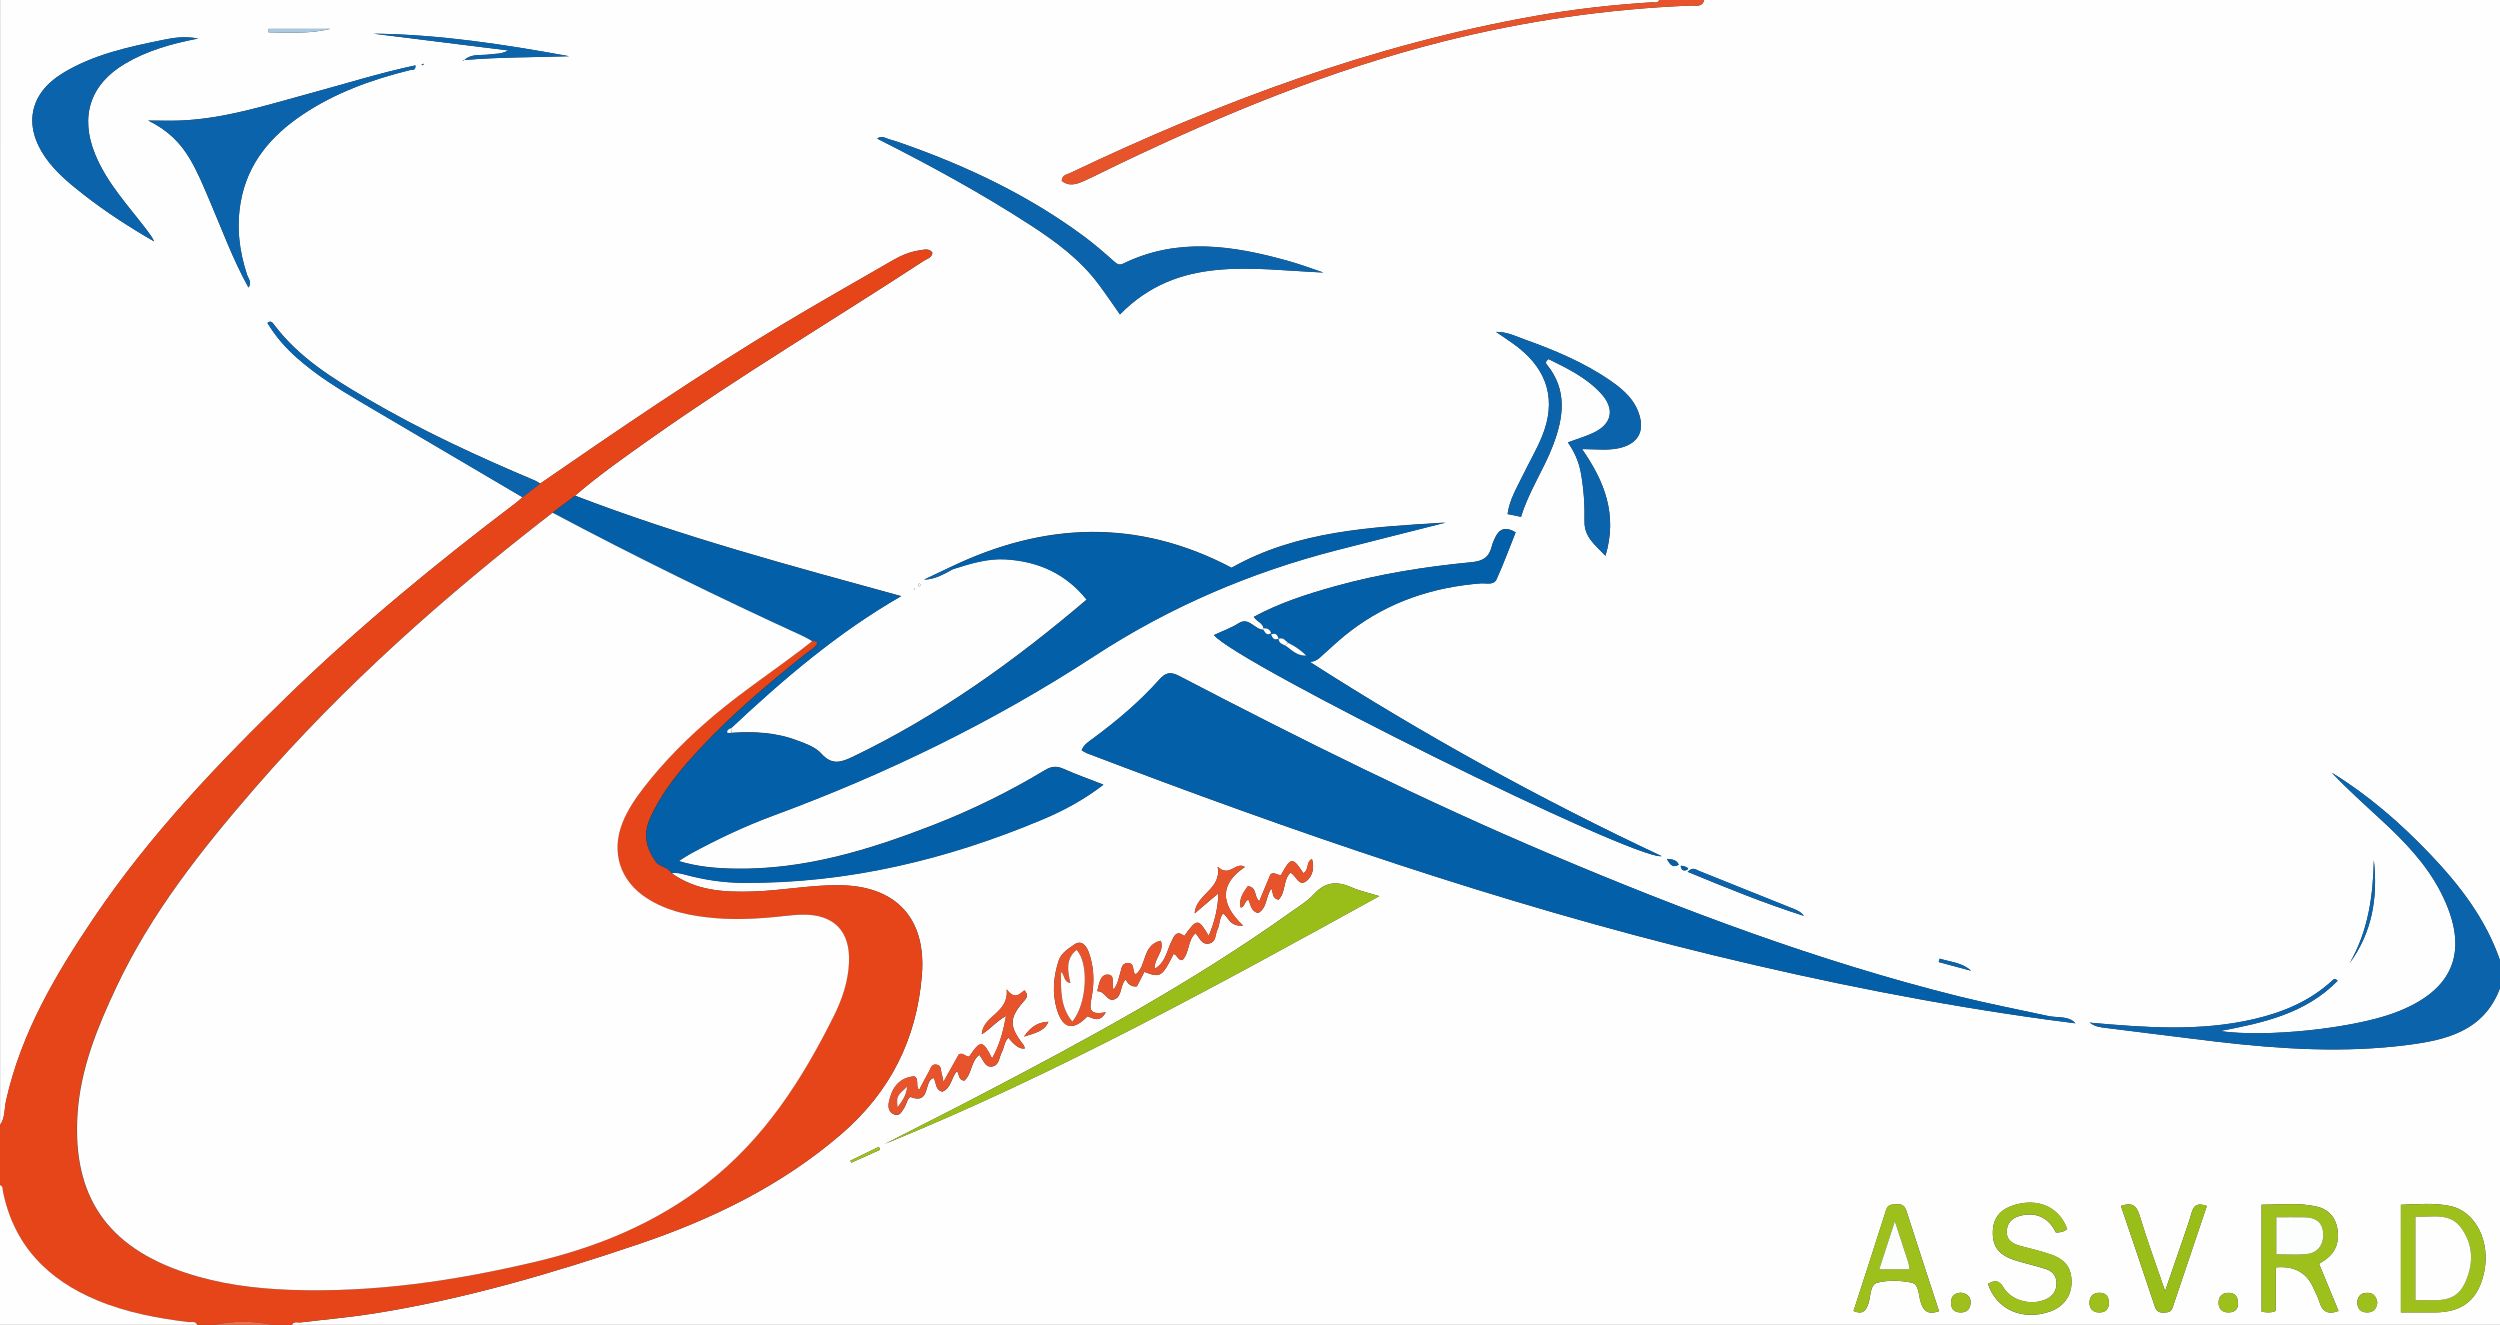 <?xml version="1.0" encoding="UTF-8"?>
<svg id="Calque_1" data-name="Calque 1" xmlns="http://www.w3.org/2000/svg" viewBox="0 0 480.96 254.88">
  <rect x="0" y="0" width="480.96" height="254.88" fill="#333333" stroke="none"/>
  <defs>
    <style>
      .cls-1 {
        fill: #fefefe;
      }

      .cls-1, .cls-2, .cls-3, .cls-4, .cls-5, .cls-6, .cls-7, .cls-8, .cls-9, .cls-10 {
        stroke-width: 0px;
      }

      .cls-2 {
        fill: #9dc01d;
      }

      .cls-3 {
        fill: #e54519;
      }

      .cls-4 {
        fill: #fcfdfd;
      }

      .cls-5 {
        fill: #035fa8;
      }

      .cls-6 {
        fill: #a9c8e1;
      }

      .cls-7 {
        fill: #eb7250;
      }

      .cls-8 {
        fill: #0b64ab;
      }

      .cls-9 {
        fill: #9abe19;
      }

      .cls-10 {
        fill: #e7532a;
      }
    </style>
  </defs>
  <path class="cls-1" d="M480.96,190.08v64.8H56.16c.39-.79,1.12-.4,1.7-.47,4.67-.57,9.38-.97,14.03-1.71,17.39-2.75,34.23-7.69,50.87-13.32,14.24-4.81,27.59-11.29,39.11-21.21,9.39-8.1,14.48-18.23,15.49-30.53.89-10.86-4.86-17.19-15.76-17.34-5.62-.07-11.13,1.04-16.72,1.21-5.52.17-10.95-.11-15.67-3.53.89-.19,1.73.03,2.59.26,3.64.99,7.37,1.55,11.13,1.58,20.11.13,39.24-4.45,57.68-12.21,4.11-1.73,8.02-3.86,11.67-6.67-2.7-1.05-5.25-1.96-7.72-3.06-1.31-.58-2.31-.46-3.53.27-6.85,4.13-14.01,7.65-21.46,10.55-12.33,4.8-24.89,8.66-38.35,8.4-3.48-.07-6.92-.34-10.66-1.47,1.01-.63,1.65-1.07,2.33-1.44,5.13-2.78,10.39-5.28,15.86-7.3,21.72-8.01,42.43-18.07,61.83-30.73,14.45-9.43,30.07-16.1,46.75-20.38,6.91-1.77,13.83-3.5,20.75-5.26-14.25.87-28.54,1.57-41.14,8.69-18.16-9.55-36.08-8.76-54.02-.15-1.71.81-3.43,1.62-5.14,2.44,2.15-.05,3.88-1.1,5.65-2.06,3.27-1.03,6.54-2.06,10.05-1.85,6.26.38,11.51,2.7,15.58,7.75-13.97,11.89-28.6,22.37-45,30.24-2.33,1.12-4.06,1.61-6.02-.59-1.15-1.28-2.92-1.89-4.58-2.52-4.12-1.58-8.4-1.8-12.73-1.5-.03-.3-.05-.6-.08-.89,10.16-9.55,20.76-18.56,32.72-25.41-21.12-5.8-42.26-11.45-62.72-19.32,4.6-3.97,9.57-7.45,14.52-10.95,17.08-12.08,35.06-22.78,52.56-34.22.62-.41,1.55-.57,1.67-1.57-.66-.92-1.59-.57-2.41-.46-1.84.26-3.54.96-5.14,1.88-7.11,4.11-14.27,8.15-21.31,12.38-15.95,9.58-31.3,20.06-46.61,30.62-.34-.2-.66-.44-1.01-.59-11.11-4.68-22.04-9.73-32.45-15.85-6.56-3.86-13.01-7.86-17.69-14.08-.32-.43-.67-.95-1.32-.39,1.55,2.57,3.48,4.78,5.71,6.75,3.73,3.3,7.94,5.91,12.2,8.43,10.38,6.12,20.77,12.23,31.16,18.35-.36.32-.69.66-1.07.95-15.3,11.58-30.12,23.74-43.91,37.1-13.67,13.25-26.78,27.02-37.47,42.87-7.34,10.88-13.99,22.13-16.89,35.17-.35,1.58-.16,3.31-1.17,4.72V0h319.2c-.31.72-.95.42-1.46.45-7.42.46-14.8,1.29-22.11,2.57-31.44,5.52-61.03,16.58-89.72,30.25-.64.3-1.62.39-1.66,1.53,1.52,1.19,3.02.58,4.47-.08,2.18-.99,4.3-2.09,6.46-3.12,20.18-9.65,40.79-18.17,62.55-23.65,15.61-3.93,31.46-6.23,47.54-6.88.93-.04,2.18.4,2.57-1.07h153.12v184.8c-2.75-8-7.78-14.52-13.52-20.53-5.68-5.94-11.84-11.31-18.88-15.62,2.99,3.13,6.18,6.01,9.35,8.93,4.54,4.18,8.84,8.57,11.68,14.15,5.67,11.13,2.62,18.9-9.09,23.19-8.05,2.95-24.53,4.72-33.44,3.44,8.25-1.57,16.43-3.31,22.66-9.68-.56-.53-.8-.26-1.03-.05-4.29,3.97-9.47,6.13-15.07,7.43-10.42,2.43-20.92,1.63-31.42.7-.06,0-.12-.1-.18-.15.01.05.03.11.04.14.92.77,2.01.89,3.13,1.02,7.13.86,14.26,1.81,21.39,2.65,12.16,1.42,24.36,2.18,36.56.62,7.48-.96,14.73-2.67,17.81-10.95ZM379.19,186.74l.06.04-.08-.05c-1.76-1.59-3.97-1.65-6.01-2.31-.07.22-.13.44-.2.66,2.07.56,4.15,1.11,6.22,1.67ZM347.03,176.19l.07.04-.08-.05c-.46-.65-1.11-.99-1.84-1.28-6.14-2.45-12.27-4.93-18.4-7.38-.53-.21-1.07-.81-2.12.2,7.51,3.11,14.83,6.08,22.37,8.48ZM89.31,11.55c6.71-.57,13.44-.51,20.18-.73-12.46-2.27-24.94-4.19-37.65-4.34,8.48,1.05,16.96,2.11,25.95,3.23-1.44.77-2.49.59-3.46.75-1.68.27-3.53-.23-4.99,1.09-.09.07-.17.15-.27.21,0,0-.08-.08-.12-.12.12-.03.24-.05.35-.08ZM394.07,195.47c-5.77-1.26-11.58-2.37-17.3-3.8-26.93-6.73-52.82-16.47-78.33-27.26-24.41-10.32-48.11-22.13-71.6-34.37-1.68-.88-2.61-.64-3.81.7-3.79,4.25-8.12,7.91-12.7,11.29-.86.64-1.8,1.2-2.24,2.31.42.24.68.44.97.55,39.52,15.07,79.45,28.9,120.61,38.89,21.27,5.16,42.71,9.45,64.4,12.41,1.85.24,3.7.49,5.2.68-1.21-1.46-3.32-1.02-5.2-1.4ZM233.55,122.18c4.23,5.31,80.76,43.29,86.13,42.53-23.34-10.95-45.85-23.38-67.72-37.39,1.25-.02,1.87-.74,2.59-1.39,1.72-1.56,3.42-3.14,5.26-4.54,7.4-5.64,15.85-8.44,25.06-9.16,1.05-.08,2.5.41,3.04-.79,1.34-2.94,2.45-5.99,3.67-9.03-1.87-1.13-3.08-.75-3.91.95-.28.57-.54,1.17-.69,1.78-.51,2.02-1.62,2.8-3.85,3.01-8.9.86-17.74,2.25-26.38,4.66-5.36,1.49-10.64,3.2-15.55,5.86.57.96,1.9,1.12,1.92,2.5-1.84-.04-2.79-2.58-4.87-1.25-1.44.92-3.1,1.5-4.71,2.25ZM254.64,52.44c-2.32-.77-4.61-1.64-6.97-2.29-10.56-2.93-21.12-4.54-31.55.55-.82.4-1.24.09-1.84-.45-1.85-1.65-3.72-3.27-5.71-4.75-10.6-7.86-22.38-13.46-34.78-17.83-.83-.29-1.65-.59-2.5-.81-.82-.2-1.62-.9-2.54-.2,10.07,5.09,19.94,10.45,29.38,16.57,4.92,3.19,9.61,6.63,13.16,11.37,1.42,1.89,2.73,3.85,4.17,5.89,11.26-11.48,25.32-8.67,39.18-8.06ZM47.81,55.31c.66-1.04-.03-1.69-.26-2.38-1.55-4.62-2.1-9.34-1.24-14.15,1.32-7.4,5.8-12.64,11.84-16.7,6.31-4.24,13.34-6.77,20.66-8.59.42-.1,1.2.16,1.1-.92-6.91,1.47-13.59,3.59-20.36,5.41-8.23,2.22-16.38,4.89-25,5.21-1.84.07-3.68,0-6.04,0,3.73,1.81,6.16,4.25,8,7.34,1.52,2.55,2.62,5.28,3.78,7.99,2.4,5.58,4.47,11.32,7.5,16.78ZM265.37,172.4c-2.04-.63-3.77-.98-5.35-1.69-2.77-1.24-5.05-1.08-7.22,1.29-1.27,1.39-2.97,2.41-4.53,3.52-18.97,13.53-39.41,24.58-60.01,35.33-5.99,3.13-12.04,6.16-18.06,9.23,32.84-13.37,63.82-30.42,95.17-47.69ZM38.13,7.41c-2.64-.49-4.68-.15-6.72.26-6.73,1.37-13.46,2.81-19.4,6.45-6.35,3.89-7.54,10.06-3.27,16.17,1.99,2.85,4.65,5.03,7.36,7.15,4.29,3.35,8.86,6.3,13.58,9.02-.41-.84-.94-1.54-1.46-2.23-3.57-4.69-7.67-9.02-9.93-14.59-2.97-7.3-.92-13.46,5.81-17.42,4.16-2.45,8.73-3.79,14.04-4.81ZM287.82,63.85c1.71,1.19,3.06,2.04,4.3,3.02,5.72,4.52,7.31,10.28,4.56,17.06-1.05,2.58-2.48,5-3.7,7.51-1.17,2.41-2.59,4.74-2.94,7.46.89.18,1.66.34,2.59.53,1.47-4.87,4.36-9.05,6.14-13.73,2.06-5.39,2.83-10.69-1.22-15.61-.2-.25-.21-.59.36-1.01,3.51,1.73,7.16,3.47,9.99,6.49,2.9,3.08,2.29,6.07-1.55,7.79-1.49.67-3.06,1.14-4.71,1.75,1.3,1.88,2.08,3.7,2.46,5.68.6,3.15.79,6.35.74,9.54-.05,3.04,2.07,4.51,4.03,6.6,2.38-7.94-.21-14.35-4.5-20.52,2.87-.04,5.53.42,8.09-.47,2.65-.92,3.72-2.89,3.06-5.62-.77-3.17-3-5.21-5.53-6.97-5.15-3.59-10.9-5.98-16.77-8.08-1.62-.58-3.2-1.43-5.39-1.42ZM449.9,252.21c-1.25-3.01-2.49-6.01-3.75-9.06.51-.34.91-.58,1.29-.86,2.03-1.49,2.64-3.56,2.24-5.92-.39-2.26-1.81-3.76-4.03-4.26-3.51-.79-7.06-.34-10.56-.35v20.58c.93.17,1.71.28,2.73-.14v-8.38q5.33-.48,7.25,3.98c.38.88.87,1.72,1.14,2.63.55,1.91,1.65,2.55,3.69,1.77ZM461.89,252.49c2.28,0,4.34,0,6.4,0,5.46,0,8.46-2.4,9.61-7.7,1.27-5.87-1.59-11.7-6.47-12.76-3.11-.67-6.31-.37-9.54-.25v20.7ZM382.45,246.98c1.61,4.96,6.63,7.17,11.91,5.35,2.58-.89,4.12-2.94,4.17-5.54.05-2.69-1.06-4.39-3.85-5.4-1.94-.7-3.98-1.13-5.98-1.68-1.61-.44-2.85-1.24-2.61-3.14.22-1.8,1.56-2.52,3.14-2.8,2.98-.52,5.05.81,6.29,3.35.94.02,1.6-.18,2.17-.67-1.43-3.95-5.1-5.82-9.4-4.82-3.26.76-4.83,2.46-4.91,5.3-.08,2.97,1.19,4.59,4.51,5.6,1.91.58,3.86,1.01,5.75,1.63,1.22.4,1.99,1.32,2,2.7.01,1.42-.66,2.45-1.92,3.06-2.77,1.34-6.74.4-8.29-2.23-.85-1.43-1.64-1.44-2.99-.69ZM239.13,178.06c-4.56-4.31-4.34-8.12.37-11.26-1.82-1.14-2.95,2.15-5.26-.06.88,4.36-4.17,5.23-4.41,8.99,1.69-1.43,3-2.54,4.57-3.87-.09,2.98-.75,5.54-1.86,8.2-2.03-3.41-2.26-3.4-4.71.02-1.51-1.21-1.95-.02-2.51,1.14-.85,1.75-1.07,3.92-3.19,5.19-.15-2.04,1.93-3.33,1.19-5.42-3.67.83-2.64,4.87-4.86,6.49-.07-.09-.2-.2-.26-.33-.33-.71.05-1.95-1.34-1.86-1.06.07-1.09,1.03-1.31,1.76-.33,1.14-.54,2.31-1.29,3.32-.6-.97.51-2.97-1.31-2.86-1.29.08-1.52,1.79-1.86,3.19,1.53-.11,1.89,2.18,3.38,1.53,1.41-.61.99-2.55,2.05-3.79.5.8,1.05,1.49,2.2,1.32.45-.87.95-1.83,1.44-2.79,3.04,1.21,3.44.97,5.6-3.43.74.13.79,1.21,1.71,1.18,1.38-1.4.98-3.76,2.51-5.18.84.85,1.14,2.26,2.59,1.99,1.45-.27,1.18-1.73,1.64-2.67.48-.98.34-2.2,1.08-3.13,1.08.72,1.25,2.55,3.83,2.35ZM373.04,252.24c-2.11-6.47-4.21-12.81-6.24-19.18-.32-1.02-.8-1.45-1.86-1.37-.86.07-1.7-.12-2.08,1.08-2.05,6.5-4.18,12.98-6.27,19.45,1.82.75,2.42-.06,2.89-1.52.44-1.39.28-3.58,1.69-3.93,2.09-.53,4.49-.44,6.63,0,1.34.27,1.3,2.26,1.64,3.49.53,1.9,1.36,2.78,3.61,1.99ZM193.99,199.6q1.77,2.36,3.17,2.12c-.08-.23-.11-.49-.24-.66-2.87-3.68-2.81-5.24.26-8.68.42-.47.63-1.1-.09-1.84-.89.61-1.78,1.98-3.42-.2.49,4.59-4.59,5.05-4.78,8.64,1.62-.99,2.76-2.47,4.67-3.52-.56,3.02-1.25,5.61-2.69,8.18-1.8-3.58-2.22-3.59-4.39-.37-.72.15-1.18-.93-2.04-.36-.88,1.57-1.79,3.21-2.93,5.24-.18-.85-.22-1.23-.34-1.59-.21-.64-.01-1.55-.97-1.73-.99-.19-1.13.73-1.46,1.3-.67,1.16-1.26,2.36-1.91,3.58-.76-.8.11-2.04-.93-2.64-2.98.29-4.3,2.23-4.87,4.9-.22,1.02-.07,2.01.98,2.43,1.12.44,1.48-.57,1.96-1.29.47-.72.56-1.68,1.15-2.08,4.01,1.58,2.51-3.06,4.48-3.65.59.84.25,2.29,1.69,2.65,1.75-.68,1.7-2.73,2.82-3.95.49.6.24,1.69,1.39,1.84,1.51-1.27,1.24-3.67,2.9-4.98.79.9,1.04,2.41,2.39,2.26,1.47-.16,1.41-1.76,1.95-2.77.47-.9.47-2.02,1.27-2.79ZM424.56,232.02c-1.85-.71-2.55-.05-2.95,1.35-.48,1.69-1.07,3.34-1.64,5.01-1.07,3.14-2.15,6.27-3.44,10-1.81-5.3-3.52-9.92-4.93-14.62-.62-2.05-1.62-2.43-3.57-1.76,2.19,6.48,4.38,12.88,6.51,19.31.31.94.78,1.25,1.72,1.21.76-.03,1.41-.05,1.7-.93,2.17-6.49,4.37-12.97,6.59-19.56ZM212.75,194.73c-3.67.74-3.05-1.07-2.68-3.18.49-2.82.38-5.72-.66-8.47-.48-1.27-1.43-2.26-2.69-1.39-1.16.8-2.56,1.65-3.04,3.1-1.01,3.07-1.29,6.24-.36,9.37,1.14,3.8,3.13,4.23,5.88,1.37,1.11.32,2.33,1.36,3.55-.8ZM240.18,173.05c.45,1.03.5,2.28,1.87,2.61,1.81-1.02,1.42-3.24,2.55-4.7.37.78.1,1.9,1.37,2.13,1.44-1.39.84-3.78,2.28-5.19,1.16.51,1.57,2.77,3.08,1.61,1.2-.92,1.58-2.6,1.08-4.26-1.21.6-.52,2.19-1.67,2.73-2.01-3.13-2.41-3.1-4.28.35-.67.15-1.3-.68-2.03-.12-.7,1.68-1.42,3.39-2.16,5.18-1.08-.89-.36-2.72-2.21-2.9-.83,1.21-1.77,2.4-1.37,4.13.9-.22.62-1.2,1.51-1.56ZM452.04,185.29c4.36-5.95,5.44-12.66,4.65-19.81-.15,6.93-1.1,13.67-4.65,19.81ZM457.37,250.62c-.19-1.23-.83-1.96-2.07-1.9-1.26.06-1.86.86-1.78,2.06.08,1.1.72,1.71,1.88,1.71,1.3,0,1.8-.77,1.96-1.88ZM403.92,252.5c1.29-.03,1.82-.74,1.79-1.98-.03-1.15-.62-1.78-1.75-1.81-1.25-.03-1.96.69-1.98,1.88-.01,1.18.64,1.92,1.93,1.91ZM430.57,250.81c.01-1.39-.6-2.1-1.85-2.09-1.24.01-1.93.76-1.9,1.96.03,1.05.61,1.77,1.79,1.81,1.25.04,1.93-.54,1.97-1.68ZM377.25,248.69c-1.23.07-1.91.68-1.9,1.94,0,1.12.52,1.79,1.69,1.86,1.26.08,1.99-.58,2.07-1.77.08-1.2-.64-1.89-1.85-2.03ZM63.59,5.55h-11.92c0,.22,0,.45,0,.67,3.97.05,7.95.31,11.91-.67ZM201.7,196.57c-1.85.09-3.29.8-4.7,2.86,2.25-.73,3.92-1.05,4.7-2.86ZM169.31,221.2c-.07-.19-.15-.38-.22-.58-1.83.89-3.67,1.79-5.5,2.68.06.13.12.25.18.38l5.54-2.48ZM81.49,12.39v-.12c-.07.02-.16.02-.22.06-.23.13-.21.22.05.21.06,0,.11-.1.17-.15ZM320.68,165.23c.68,1.3,1.25,1.75,2.3,1.11-.45-.88-1.1-1.02-2.3-1.11ZM323.34,166.56c.09.77.47,1.08,1.22.8.1-.04.15-.21.22-.32q-.64-.46-1.44-.48ZM176.91,112.93c.2-.26.27-.5-.06-.75-.2.26-.28.5.06.75ZM175.97,113.41c.02-.07.06-.14.06-.2,0-.02-.11-.04-.17-.06-.02.07-.06.14-.06.2,0,.02.11.04.17.06Z"/>
  <path class="cls-3" d="M129.19,167.98c4.72,3.42,10.15,3.7,15.67,3.53,5.59-.17,11.11-1.29,16.72-1.21,10.9.14,16.65,6.48,15.76,17.34-1.01,12.31-6.1,22.44-15.49,30.53-11.51,9.93-24.87,16.4-39.11,21.21-16.64,5.62-33.47,10.57-50.87,13.32-4.65.73-9.35,1.13-14.03,1.71-.58.07-1.31-.31-1.7.47h-3.84c-3.68-.77-7.36-.78-11.04,0h-3.36c-.35-.81-1.1-.46-1.67-.53-6.03-.75-11.96-1.84-17.61-4.21-9.52-3.98-15.98-10.58-18.09-20.95-.09-.43.05-1-.56-1.19v-11.52c1.02-1.42.82-3.14,1.17-4.72,2.9-13.04,9.54-24.29,16.89-35.17,10.7-15.85,23.8-29.62,37.47-42.87,13.79-13.36,28.61-25.52,43.91-37.1.38-.29.71-.63,1.07-.95,1.13-.87,2.27-1.75,3.4-2.62,15.3-10.56,30.66-21.05,46.61-30.62,7.04-4.23,14.2-8.27,21.31-12.38,1.6-.92,3.3-1.62,5.14-1.88.82-.11,1.75-.46,2.41.46-.12,1-1.05,1.17-1.67,1.57-17.49,11.44-35.48,22.13-52.56,34.22-4.95,3.5-9.92,6.98-14.52,10.95-1.45,1.09-2.89,2.18-4.34,3.27-20.66,15.96-40.14,33.21-57.28,52.99-10.23,11.8-19.9,24-26.62,38.23-3.69,7.82-6.96,15.84-7.5,24.59-.98,15.72,5.75,25.42,20.72,30.39,6.58,2.18,13.38,3.07,20.26,3.31,16.01.57,31.71-1.74,47.23-5.43,11.92-2.84,23.06-7.44,32.84-15.03,11.02-8.56,18.31-19.91,24.42-32.16,1.61-3.23,2.79-6.61,2.95-10.29.27-6.03-2.83-9.32-8.84-9.28-.72,0-1.44.04-2.15.12-4.92.56-9.85.98-14.8.55-4.65-.4-9.19-1.27-13.19-3.89-5.09-3.33-6.82-8.79-4.6-14.44.98-2.48,2.46-4.65,4.08-6.75,3.97-5.15,8.55-9.7,13.51-13.89,6.05-5.11,12.72-9.39,18.91-14.31.4-.05.8-.12,1.04.4-.44.87-1.33,1.3-2.06,1.87-7,5.56-13.84,11.31-19.99,17.82-3.95,4.18-7.67,8.53-10.09,13.85-1.42,3.12-.89,5.79,1.05,8.48.81,1.12,2.37.97,2.98,2.19Z"/>
  <path class="cls-8" d="M480.96,190.08c-3.09,8.28-10.34,9.99-17.81,10.95-12.19,1.56-24.39.8-36.56-.62-7.14-.83-14.26-1.78-21.39-2.65-1.12-.14-2.22-.25-3.13-1.02,0-.03-.02-.08-.04-.14.06.05.12.14.18.15,10.5.93,21,1.73,31.42-.7,5.59-1.3,10.78-3.46,15.07-7.43.22-.21.46-.48,1.03.05-6.23,6.37-14.41,8.11-22.66,9.68,8.91,1.28,25.39-.49,33.44-3.44,11.71-4.29,14.76-12.06,9.09-23.19-2.84-5.58-7.14-9.97-11.68-14.15-3.16-2.92-6.36-5.8-9.35-8.93,7.03,4.31,13.2,9.68,18.88,15.62,5.75,6.01,10.77,12.53,13.52,20.53v5.28Z"/>
  <path class="cls-1" d="M0,228c.61.2.47.76.56,1.19,2.1,10.37,8.57,16.97,18.09,20.95,5.64,2.36,11.58,3.46,17.61,4.21.57.07,1.32-.28,1.67.53H0v-26.88Z"/>
  <path class="cls-10" d="M327.84,0c-.38,1.47-1.63,1.03-2.57,1.07-16.09.65-31.93,2.95-47.54,6.88-21.76,5.48-42.37,14-62.55,23.65-2.16,1.03-4.29,2.13-6.46,3.12-1.45.66-2.95,1.27-4.47.08.04-1.14,1.02-1.22,1.66-1.53,28.7-13.67,58.28-24.73,89.72-30.25,7.31-1.28,14.69-2.11,22.11-2.57.51-.03,1.15.27,1.46-.45h8.64Z"/>
  <path class="cls-7" d="M41.28,254.88c3.68-.78,7.36-.77,11.04,0h-11.04Z"/>
  <path class="cls-5" d="M129.19,167.98c-.61-1.23-2.17-1.07-2.98-2.19-1.94-2.69-2.47-5.36-1.05-8.48,2.42-5.33,6.14-9.67,10.09-13.85,6.15-6.51,12.99-12.26,19.99-17.82.72-.58,1.62-1,2.06-1.87-.24-.52-.64-.45-1.04-.4-.55-.31-1.08-.65-1.65-.91-16.32-7.48-32.45-15.37-48.3-23.8,1.45-1.09,2.89-2.18,4.34-3.27,20.46,7.87,41.6,13.52,62.72,19.32-11.97,6.85-22.56,15.86-32.72,25.41-.39.18-.83.34-.7.88.01.06.51.01.78.02,4.34-.3,8.61-.08,12.73,1.5,1.65.63,3.43,1.24,4.58,2.52,1.96,2.19,3.69,1.7,6.02.59,16.41-7.87,31.03-18.35,45-30.24-4.07-5.05-9.32-7.37-15.58-7.75-3.51-.21-6.78.82-10.05,1.85l-.51-.38c17.95-8.61,35.86-9.39,54.02.15,12.6-7.12,26.88-7.82,41.14-8.69-6.92,1.75-13.84,3.48-20.75,5.26-16.68,4.27-32.3,10.94-46.75,20.38-19.4,12.66-40.1,22.72-61.83,30.73-5.47,2.02-10.73,4.52-15.86,7.3-.68.37-1.32.81-2.33,1.44,3.74,1.13,7.18,1.4,10.66,1.47,13.45.26,26.01-3.59,38.35-8.4,7.45-2.9,14.61-6.42,21.46-10.55,1.22-.74,2.21-.86,3.53-.27,2.47,1.1,5.03,2,7.72,3.06-3.65,2.81-7.56,4.94-11.67,6.67-18.44,7.75-37.57,12.34-57.68,12.21-3.76-.03-7.49-.59-11.13-1.58-.86-.23-1.7-.45-2.59-.26Z"/>
  <path class="cls-5" d="M394.07,196.19c-21.69-2.96-43.13-7.25-64.4-12.41-41.16-9.99-81.08-23.82-120.61-38.89-.29-.11-.55-.31-.97-.55.43-1.12,1.37-1.68,2.24-2.31,4.58-3.38,8.91-7.04,12.7-11.29,1.2-1.35,2.13-1.58,3.81-.7,23.49,12.24,47.19,24.05,71.6,34.37,25.52,10.79,51.41,20.54,78.33,27.26,5.73,1.43,11.53,2.54,17.3,3.8v.72Z"/>
  <path class="cls-5" d="M233.55,122.18c1.61-.76,3.27-1.34,4.71-2.25,2.08-1.32,3.02,1.22,4.87,1.25-.02-1.39-1.35-1.54-1.92-2.5,4.91-2.66,10.19-4.37,15.55-5.86,8.64-2.41,17.47-3.81,26.38-4.66,2.23-.21,3.34-.99,3.85-3.01.15-.61.41-1.21.69-1.78.83-1.7,2.04-2.08,3.91-.95-1.22,3.04-2.33,6.09-3.67,9.03-.55,1.2-2,.71-3.04.79-9.21.72-17.67,3.52-25.06,9.16-1.84,1.4-3.54,2.99-5.26,4.54-.71.65-1.33,1.37-2.59,1.39,21.86,14.01,44.38,26.44,67.72,37.39-5.37.76-81.9-37.22-86.13-42.53ZM247.83,123.69c-.54-.42-.96-1.16-1.84-.77.08.86.73,1,1.26,1.26,1.18.71,2.08,1.99,4.03,1.94-1.16-1.18-2.27-1.85-3.45-2.43ZM244.53,122.07c.29.71.6,1.15,1.47.79-.26-.68-.54-1.18-1.47-.79ZM242.92,120.9c.49.79.74,1.52,1.63.9-.24-.63-.59-1.02-1.63-.9ZM251.89,126.21s-.07-.1-.11-.15c-.05.04-.09.08-.14.12.06.06.12.13.18.19.02-.05.04-.11.06-.16Z"/>
  <path class="cls-8" d="M254.64,52.44c-13.86-.61-27.92-3.42-39.18,8.06-1.43-2.03-2.75-4-4.17-5.89-3.56-4.75-8.24-8.18-13.16-11.37-9.45-6.12-19.31-11.49-29.38-16.57.92-.7,1.73,0,2.54.2.85.21,1.67.52,2.5.81,12.4,4.36,24.18,9.96,34.78,17.83,1.99,1.47,3.86,3.1,5.71,4.75.61.54,1.02.85,1.84.45,10.42-5.08,20.98-3.48,31.55-.55,2.35.65,4.65,1.52,6.97,2.29Z"/>
  <path class="cls-8" d="M47.81,55.31c-3.03-5.46-5.1-11.2-7.5-16.78-1.16-2.71-2.26-5.44-3.78-7.99-1.84-3.09-4.27-5.53-8-7.34,2.35,0,4.2.06,6.04,0,8.63-.31,16.77-2.99,25-5.21,6.76-1.82,13.44-3.94,20.36-5.41.09,1.08-.69.82-1.1.92-7.32,1.82-14.36,4.34-20.66,8.59-6.04,4.07-10.52,9.3-11.84,16.7-.86,4.81-.31,9.53,1.24,14.15.23.69.92,1.33.26,2.38Z"/>
  <path class="cls-9" d="M265.37,172.4c-31.35,17.27-62.33,34.32-95.17,47.69,6.02-3.08,12.06-6.11,18.06-9.23,20.61-10.75,41.04-21.8,60.01-35.33,1.56-1.11,3.26-2.13,4.53-3.52,2.17-2.38,4.45-2.53,7.22-1.29,1.57.7,3.31,1.06,5.35,1.69Z"/>
  <path class="cls-8" d="M38.13,7.41c-5.31,1.02-9.88,2.36-14.04,4.81-6.72,3.96-8.78,10.12-5.81,17.42,2.27,5.57,6.37,9.9,9.93,14.59.53.69,1.05,1.39,1.46,2.23-4.73-2.72-9.29-5.67-13.58-9.02-2.71-2.12-5.37-4.3-7.36-7.15-4.26-6.11-3.07-12.28,3.27-16.17,5.95-3.64,12.67-5.08,19.4-6.45,2.04-.42,4.08-.75,6.72-.26Z"/>
  <path class="cls-8" d="M287.82,63.85c2.19,0,3.76.84,5.39,1.42,5.87,2.1,11.62,4.49,16.77,8.08,2.52,1.76,4.76,3.79,5.53,6.97.66,2.73-.4,4.7-3.06,5.62-2.56.89-5.22.43-8.09.47,4.29,6.16,6.88,12.58,4.5,20.52-1.96-2.09-4.08-3.56-4.03-6.6.06-3.19-.14-6.39-.74-9.54-.38-1.99-1.15-3.81-2.46-5.68,1.65-.61,3.22-1.08,4.71-1.75,3.84-1.73,4.45-4.71,1.55-7.79-2.83-3.01-6.49-4.76-9.99-6.49-.57.43-.56.76-.36,1.01,4.05,4.92,3.27,10.22,1.22,15.61-1.79,4.68-4.68,8.86-6.14,13.73-.93-.19-1.7-.35-2.59-.53.35-2.73,1.77-5.05,2.94-7.46,1.22-2.51,2.65-4.93,3.7-7.51,2.75-6.77,1.17-12.54-4.56-17.06-1.24-.98-2.59-1.82-4.3-3.02Z"/>
  <path class="cls-2" d="M449.9,252.21c-2.04.78-3.14.14-3.69-1.77-.26-.91-.76-1.75-1.14-2.63q-1.93-4.46-7.25-3.98v8.38c-1.03.42-1.8.31-2.73.14v-20.58c3.5,0,7.05-.44,10.56.35,2.21.5,3.64,2,4.03,4.26.41,2.36-.21,4.44-2.24,5.92-.38.28-.78.52-1.29.86,1.26,3.05,2.5,6.05,3.75,9.06ZM437.93,234.19v7.11c2.05,0,3.96.15,5.84-.04,2.17-.22,3.32-1.84,3.17-4.02-.14-2.21-1.55-2.99-3.53-3.05-1.81-.05-3.61,0-5.48,0Z"/>
  <path class="cls-2" d="M461.89,252.49v-20.7c3.23-.12,6.43-.42,9.54.25,4.88,1.06,7.74,6.89,6.47,12.76-1.15,5.29-4.15,7.7-9.61,7.7-2.06,0-4.12,0-6.4,0ZM464.69,250.14c3.68-.16,7.5.9,9.47-3.23,1.73-3.64,1.73-7.33-.66-10.65-2.24-3.12-5.65-2.02-8.82-2.16v16.04Z"/>
  <path class="cls-2" d="M382.45,246.98c1.35-.75,2.15-.74,2.99.69,1.55,2.63,5.51,3.57,8.29,2.23,1.26-.61,1.94-1.64,1.92-3.06-.01-1.37-.78-2.3-2-2.7-1.89-.62-3.85-1.05-5.75-1.63-3.32-1.01-4.59-2.63-4.51-5.6.08-2.83,1.66-4.54,4.91-5.3,4.3-1.01,7.97.87,9.4,4.82-.57.49-1.24.69-2.17.67-1.24-2.54-3.32-3.87-6.29-3.35-1.59.28-2.92,1-3.14,2.8-.23,1.91,1,2.7,2.61,3.14,2,.55,4.04.97,5.98,1.68,2.79,1.01,3.9,2.71,3.85,5.4-.05,2.61-1.59,4.65-4.17,5.54-5.28,1.82-10.31-.39-11.91-5.35Z"/>
  <path class="cls-10" d="M239.13,178.06c-2.58.2-2.75-1.63-3.83-2.35-.74.93-.6,2.15-1.08,3.13-.46.94-.2,2.39-1.64,2.67-1.45.27-1.74-1.14-2.59-1.99-1.53,1.41-1.13,3.78-2.51,5.18-.93.04-.98-1.04-1.71-1.18-2.17,4.4-2.56,4.65-5.6,3.43-.49.95-.99,1.91-1.44,2.79-1.15.17-1.7-.52-2.2-1.32-1.06,1.24-.64,3.18-2.05,3.79-1.49.65-1.86-1.64-3.38-1.53.34-1.4.57-3.11,1.86-3.19,1.82-.11.71,1.89,1.31,2.86.75-1.01.96-2.18,1.29-3.32.21-.73.24-1.68,1.31-1.76,1.39-.1,1.02,1.14,1.34,1.86.06.14.19.24.26.33,2.22-1.62,1.19-5.66,4.86-6.49.74,2.09-1.34,3.38-1.19,5.42,2.13-1.27,2.34-3.44,3.19-5.19.56-1.16,1-2.35,2.51-1.14,2.45-3.42,2.67-3.42,4.71-.02,1.11-2.66,1.77-5.22,1.86-8.2-1.57,1.33-2.88,2.44-4.57,3.87.24-3.76,5.29-4.63,4.41-8.99,2.31,2.2,3.44-1.09,5.26.06-4.72,3.15-4.94,6.95-.37,11.26Z"/>
  <path class="cls-2" d="M373.04,252.24c-2.25.79-3.08-.09-3.61-1.99-.34-1.23-.3-3.22-1.64-3.49-2.14-.43-4.53-.52-6.63,0-1.41.35-1.25,2.55-1.69,3.93-.46,1.46-1.07,2.27-2.89,1.52,2.09-6.47,4.22-12.95,6.27-19.45.38-1.19,1.21-1.01,2.08-1.08,1.06-.09,1.54.35,1.86,1.37,2.03,6.37,4.13,12.71,6.24,19.18ZM364.54,234.95c-1.08,3.34-2.03,6.25-3,9.25h5.82c-.1-.58-.12-.98-.24-1.34-.8-2.49-1.62-4.97-2.58-7.91Z"/>
  <path class="cls-8" d="M103.91,93.05c-1.13.87-2.27,1.74-3.4,2.62-10.39-6.11-20.78-12.22-31.16-18.35-4.27-2.52-8.47-5.13-12.2-8.43-2.23-1.97-4.17-4.19-5.71-6.75.65-.57,1-.04,1.32.39,4.68,6.22,11.13,10.23,17.69,14.08,10.41,6.12,21.34,11.17,32.45,15.85.36.15.68.39,1.01.59Z"/>
  <path class="cls-10" d="M193.99,199.6c-.79.77-.79,1.9-1.27,2.79-.53,1.01-.47,2.6-1.95,2.77-1.35.15-1.6-1.36-2.39-2.26-1.66,1.31-1.39,3.72-2.9,4.98-1.15-.15-.91-1.23-1.39-1.84-1.11,1.22-1.07,3.27-2.82,3.95-1.44-.36-1.1-1.82-1.69-2.65-1.96.6-.47,5.24-4.48,3.65-.59.4-.68,1.36-1.15,2.08-.48.73-.84,1.74-1.96,1.29-1.05-.42-1.2-1.41-.98-2.43.58-2.67,1.9-4.61,4.87-4.9,1.04.6.17,1.84.93,2.64.65-1.22,1.25-2.42,1.91-3.58.33-.58.47-1.49,1.46-1.3.96.18.77,1.09.97,1.73.12.36.16.74.34,1.59,1.13-2.03,2.05-3.67,2.93-5.24.86-.57,1.32.51,2.04.36,2.18-3.22,2.6-3.21,4.39.37,1.43-2.56,2.13-5.15,2.69-8.18-1.91,1.05-3.05,2.53-4.67,3.52.19-3.58,5.27-4.05,4.78-8.64,1.64,2.18,2.53.82,3.42.2.71.74.5,1.37.09,1.84-3.07,3.44-3.12,5-.26,8.68.14.18.16.44.24.66q-1.39.24-3.17-2.12ZM174.53,209.07c-1.98,1.72-2.07,1.93-1.85,3.94.83-1.15,1.65-2.17,1.85-3.94Z"/>
  <path class="cls-9" d="M424.56,232.02c-2.22,6.59-4.42,13.07-6.59,19.56-.3.88-.95.89-1.7.93-.94.04-1.41-.27-1.72-1.21-2.13-6.42-4.32-12.82-6.51-19.31,1.94-.67,2.95-.29,3.57,1.76,1.42,4.7,3.12,9.32,4.93,14.62,1.28-3.73,2.37-6.86,3.44-10,.57-1.66,1.16-3.32,1.64-5.01.4-1.4,1.1-2.06,2.95-1.35Z"/>
  <path class="cls-10" d="M212.75,194.73c-1.23,2.16-2.44,1.12-3.55.8-2.75,2.86-4.74,2.43-5.88-1.37-.93-3.13-.65-6.31.36-9.37.48-1.45,1.88-2.3,3.04-3.1,1.27-.87,2.21.13,2.69,1.39,1.04,2.76,1.15,5.65.66,8.47-.37,2.11-.99,3.91,2.68,3.18ZM206.29,196.53c2.85-3.36,3.24-11.34.81-13.78-2.11,1.71-1.74,4.01-1.16,6.37-1.48-.25-.97-1.57-1.84-2.13.03,3.36-.2,6.61,2.19,9.54Z"/>
  <path class="cls-8" d="M89.34,11.54c1.46-1.32,3.31-.82,4.99-1.09.98-.15,2.02.03,3.46-.75-8.99-1.12-17.47-2.17-25.95-3.23,12.71.14,25.19,2.07,37.65,4.34-6.74.22-13.47.16-20.18.73h.03Z"/>
  <path class="cls-10" d="M240.18,173.05c-.88.36-.61,1.34-1.51,1.56-.4-1.73.54-2.91,1.37-4.13,1.85.18,1.13,2.01,2.21,2.9.74-1.78,1.46-3.5,2.16-5.18.74-.56,1.36.27,2.03.12,1.87-3.45,2.26-3.48,4.28-.35,1.15-.54.47-2.13,1.67-2.73.51,1.67.13,3.34-1.08,4.26-1.51,1.16-1.92-1.09-3.08-1.61-1.43,1.41-.84,3.81-2.28,5.19-1.27-.23-1-1.35-1.37-2.13-1.13,1.46-.74,3.68-2.55,4.7-1.37-.33-1.42-1.58-1.87-2.61Z"/>
  <path class="cls-8" d="M347.03,176.19c-7.55-2.4-14.86-5.38-22.37-8.48,1.05-1.01,1.59-.41,2.12-.2,6.14,2.45,12.26,4.94,18.4,7.38.73.29,1.38.63,1.84,1.28v.02Z"/>
  <path class="cls-8" d="M452.04,185.29c3.55-6.14,4.51-12.88,4.65-19.81.79,7.15-.3,13.86-4.65,19.81Z"/>
  <path class="cls-2" d="M457.37,250.62c-.16,1.11-.66,1.88-1.96,1.88-1.16,0-1.81-.61-1.88-1.71-.08-1.2.52-2,1.78-2.06,1.24-.06,1.88.66,2.07,1.9Z"/>
  <path class="cls-2" d="M403.92,252.5c-1.3.02-1.94-.73-1.93-1.91.01-1.19.73-1.91,1.98-1.88,1.13.03,1.73.65,1.75,1.81.03,1.24-.5,1.95-1.79,1.98Z"/>
  <path class="cls-2" d="M430.57,250.81c-.03,1.14-.71,1.72-1.97,1.68-1.17-.04-1.76-.75-1.79-1.81-.03-1.2.66-1.95,1.9-1.96,1.26-.01,1.87.7,1.85,2.09Z"/>
  <path class="cls-2" d="M377.25,248.69c1.2.14,1.93.83,1.85,2.03-.08,1.18-.81,1.85-2.07,1.77-1.17-.07-1.68-.75-1.69-1.86,0-1.26.67-1.87,1.9-1.94Z"/>
  <path class="cls-6" d="M63.59,5.55c-3.96.98-7.94.72-11.91.67,0-.22,0-.45,0-.67h11.92Z"/>
  <path class="cls-10" d="M201.7,196.57c-.78,1.8-2.45,2.12-4.7,2.86,1.41-2.06,2.84-2.77,4.7-2.86Z"/>
  <path class="cls-8" d="M379.19,186.75c-2.07-.56-4.15-1.11-6.22-1.67.07-.22.13-.44.2-.66,2.04.66,4.25.72,6.01,2.31v.02Z"/>
  <path class="cls-8" d="M394.07,196.19v-.72c1.89.38,4-.06,5.2,1.4-1.5-.2-3.35-.44-5.2-.68Z"/>
  <path class="cls-2" d="M169.31,221.2l-5.54,2.48c-.06-.13-.12-.25-.18-.38,1.83-.89,3.67-1.79,5.5-2.68.07.19.15.38.22.58Z"/>
  <path class="cls-8" d="M182.9,109.09l.51.38c-1.77.96-3.49,2.01-5.65,2.06,1.71-.81,3.43-1.62,5.14-2.44Z"/>
  <path class="cls-8" d="M81.49,12.39c-.05.05-.11.15-.17.15-.26.01-.29-.08-.05-.21.06-.04.15-.04.22-.06,0,.04,0,.08,0,.12Z"/>
  <path class="cls-5" d="M320.68,165.23c1.2.09,1.85.23,2.3,1.11-1.05.64-1.62.19-2.3-1.11Z"/>
  <path class="cls-5" d="M323.34,166.56q.8.02,1.44.48c-.07.11-.12.28-.22.32-.75.28-1.13-.02-1.22-.8Z"/>
  <path class="cls-4" d="M140.71,140.99c-.27,0-.77.05-.78-.02-.13-.54.31-.7.7-.88.03.3.05.6.08.89Z"/>
  <path class="cls-4" d="M176.91,112.93c-.34-.25-.26-.49-.06-.75.34.25.26.49.06.75Z"/>
  <path class="cls-8" d="M89.31,11.55c-.12.03-.24.05-.35.08.04.04.11.13.12.12.09-.06.18-.14.27-.21,0,0-.03,0-.03,0Z"/>
  <path class="cls-4" d="M175.97,113.41c-.06-.02-.17-.04-.17-.06,0-.07.04-.14.06-.2.06.02.17.04.17.06,0,.07-.04.14-.06.2Z"/>
  <polygon class="cls-8" points="379.18 186.73 379.26 186.78 379.19 186.75 379.18 186.73"/>
  <polygon class="cls-8" points="347.02 176.17 347.1 176.22 347.03 176.19 347.02 176.17"/>
  <path class="cls-1" d="M106.3,98.64c15.85,8.43,31.98,16.32,48.3,23.8.57.26,1.1.61,1.65.91-6.19,4.92-12.86,9.2-18.91,14.31-4.96,4.19-9.54,8.75-13.51,13.89-1.61,2.09-3.1,4.27-4.08,6.75-2.22,5.64-.49,11.11,4.6,14.44,4,2.61,8.54,3.48,13.19,3.89,4.95.43,9.88,0,14.8-.55.71-.08,1.43-.12,2.15-.12,6.01-.04,9.12,3.24,8.84,9.28-.17,3.67-1.34,7.06-2.95,10.29-6.11,12.25-13.4,23.61-24.42,32.16-9.78,7.6-20.92,12.2-32.84,15.03-15.52,3.69-31.22,6-47.23,5.43-6.89-.24-13.68-1.12-20.26-3.31-14.97-4.97-21.7-14.67-20.72-30.39.54-8.75,3.81-16.77,7.5-24.59,6.72-14.23,16.39-26.43,26.62-38.23,17.14-19.78,36.61-37.02,57.28-52.99Z"/>
  <path class="cls-1" d="M247.83,123.69c1.17.58,2.28,1.25,3.45,2.43-1.95.05-2.85-1.22-4.03-1.94.19-.16.39-.33.58-.49Z"/>
  <path class="cls-1" d="M247.24,124.18c-.53-.26-1.17-.4-1.26-1.26.88-.39,1.31.35,1.84.77-.19.16-.39.33-.58.49Z"/>
  <path class="cls-1" d="M244.53,122.07c.93-.4,1.2.11,1.47.79-.86.36-1.18-.08-1.47-.79Z"/>
  <path class="cls-1" d="M242.92,120.9c1.04-.12,1.39.28,1.63.9-.89.61-1.14-.11-1.63-.9Z"/>
  <path class="cls-8" d="M251.89,126.21c-.02.05-.04.11-.06.16-.06-.06-.12-.13-.18-.19.05-.04.09-.08.14-.12.04.05.07.1.11.15Z"/>
  <path class="cls-4" d="M437.93,234.19c1.87,0,3.68-.04,5.48,0,1.98.05,3.39.84,3.53,3.05.14,2.18-1,3.79-3.17,4.02-1.88.19-3.79.04-5.84.04v-7.11Z"/>
  <path class="cls-1" d="M464.69,250.14v-16.04c3.17.14,6.57-.96,8.82,2.16,2.38,3.32,2.39,7.01.66,10.65-1.97,4.14-5.8,3.07-9.47,3.23Z"/>
  <path class="cls-4" d="M364.54,234.95c.96,2.94,1.78,5.42,2.58,7.91.12.37.14.77.24,1.34h-5.82c.97-3,1.92-5.91,3-9.25Z"/>
  <path class="cls-1" d="M174.53,209.07c-.2,1.76-1.02,2.78-1.85,3.94-.22-2.01-.13-2.22,1.85-3.94Z"/>
  <path class="cls-1" d="M206.29,196.53c-2.39-2.93-2.15-6.18-2.19-9.54.86.56.36,1.88,1.84,2.13-.57-2.35-.94-4.65,1.16-6.37,2.43,2.44,2.04,10.42-.81,13.78Z"/>
</svg>